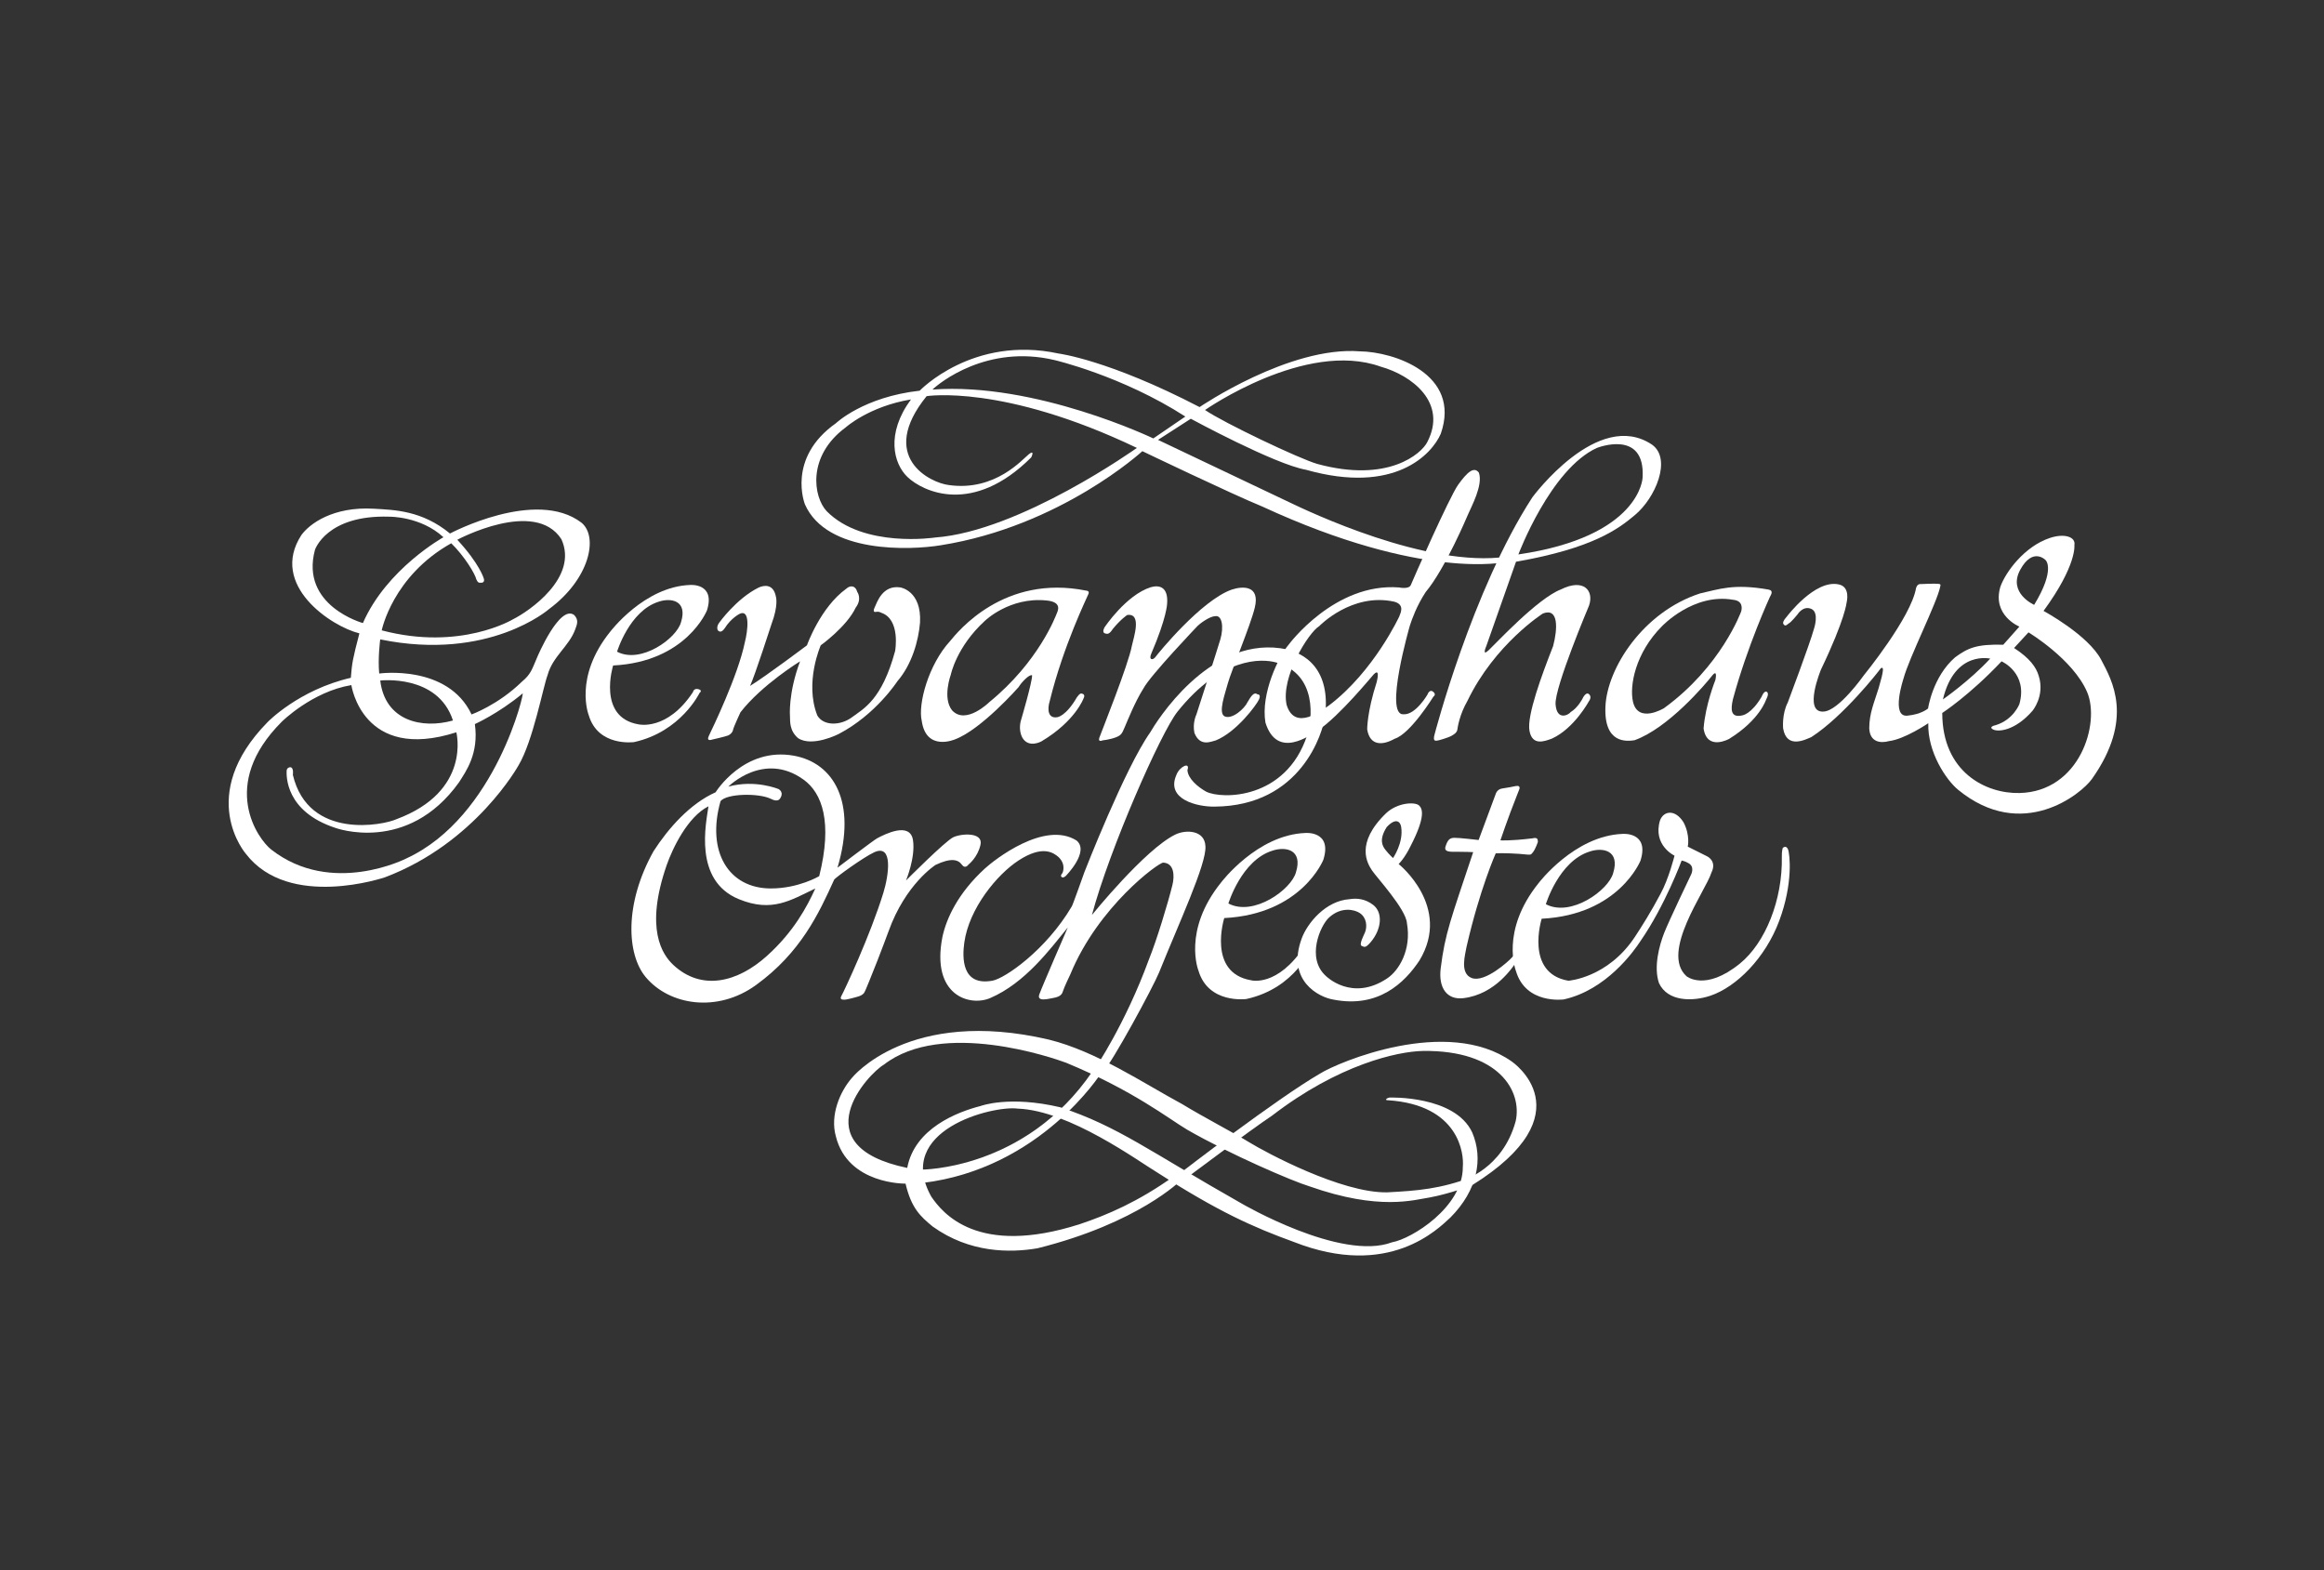 <svg width="148" height="100" viewBox="0 0 148 100" fill="none" xmlns="http://www.w3.org/2000/svg">
<rect x="0" y="0" width="148" height="100" fill="#333333" stroke="none"/>
<g clip-path="url(#clip0_60_1638)">
<path d="M80.387 32.26C78.451 31.47 72.749 28.734 72.749 28.734C72.749 28.734 67.552 33.51 59.917 34.725C57.974 35.047 52.648 35.268 51.261 32.122C51.261 32.122 50.077 29.182 53.233 26.955C53.233 26.955 54.984 25.281 58.569 24.882C58.569 24.882 61.949 21.338 67.412 22.515C67.412 22.515 70.592 22.91 76.394 25.926C76.394 25.926 82.104 22.028 86.601 22.376C88.738 22.399 93.077 23.814 91.755 27.62C91.197 28.919 88.83 31.519 83.169 29.918C81.174 29.569 75.835 26.669 75.835 26.669L73.747 28.014C73.747 28.014 81.035 31.472 82.147 32.006C83.261 32.54 90.892 36.196 95.955 35.453L95.886 35.79C95.886 35.79 90.656 37.006 80.387 32.26ZM83.888 29.546C88.389 30.776 90.524 28.896 90.895 28.153C92.195 25.646 89.921 23.909 87.925 23.35C83.145 21.633 76.74 26.112 76.74 26.112C77.924 26.924 82.751 29.221 83.888 29.546ZM67.156 22.932C62.863 21.912 59.819 24.388 59.381 24.811C65.949 24.324 73.447 27.922 73.447 27.922L75.487 26.529C71.45 23.93 67.156 22.932 67.156 22.932ZM60.426 30.892C63.397 31.31 65.137 29.221 65.531 28.919C65.926 28.619 65.672 29.129 65.672 29.129C61.948 32.849 58.774 31.31 57.796 30.383C56.897 29.528 56.404 27.623 58.013 25.439C55.345 25.88 53.859 27.218 53.859 27.218C51.376 29.05 51.793 31.658 52.652 32.562C54.997 34.93 59.546 34.233 59.546 34.233C64.958 33.839 72.401 28.526 72.401 28.526C63.86 24.442 59.01 25.23 59.01 25.23C55.878 29.106 59.242 30.753 60.426 30.892Z" fill="white"/>
<path d="M39.296 41.505C39.296 41.505 40.082 38.901 41.949 38.32C42.733 38.055 43.801 38.242 43.37 39.623C43.095 40.657 40.82 42.305 39.296 41.505ZM45.024 38.869C45.573 37.112 43.942 37.255 43.942 37.255C41.023 37.363 38.858 40.234 38.858 40.234C36.52 43.137 37.494 45.552 37.494 45.552C38.09 47.577 40.379 47.262 40.379 47.262C43.371 46.603 44.553 44.125 44.553 44.125C44.553 44.125 44.774 43.969 44.475 43.89C44.176 43.812 44.13 44.078 44.13 44.078C42.482 46.573 40.662 46.132 40.662 46.132C38.011 45.679 39.046 42.383 39.046 42.383C43.721 42.148 45.024 38.869 45.024 38.869Z" fill="white"/>
<path d="M45.805 39.654C45.805 39.654 46.888 38.132 48.299 37.427C48.662 37.254 49.257 37.174 49.414 38.007C49.414 38.007 49.586 38.539 49.131 39.748C49.131 39.748 48.064 43.058 47.766 43.685C48.809 43.041 51.39 41.097 51.39 41.097C51.39 41.097 52.238 38.682 53.9 37.489C54.134 37.271 54.481 37.271 54.591 37.693C54.591 37.693 54.92 38.133 54.495 38.697C53.916 39.92 52.268 41.097 52.268 41.097C52.268 41.097 51.218 43.467 52.05 45.568C52.44 46.243 53.523 46.227 54.26 45.678C54.998 45.129 56.159 44.581 57.005 41.458C57.005 41.458 57.365 39.451 56.127 39.026C56.127 39.026 55.971 38.933 55.83 38.965C55.688 38.994 55.564 38.979 55.703 38.682C55.846 38.383 56.191 37.239 57.336 37.411C57.336 37.411 58.7 37.615 58.59 39.654C58.496 40.798 58.073 42.32 57.147 43.388C57.147 43.388 55.782 45.507 53.413 46.745C53.413 46.745 51.735 47.608 50.825 47.011C50.261 46.526 50.323 45.929 50.308 45.615C50.308 45.615 50.181 44.172 50.951 42.118C50.951 42.118 48.519 43.607 47.155 45.363C47.155 45.363 46.716 46.306 46.684 46.477C46.653 46.65 46.511 46.776 46.37 46.839C46.23 46.903 45.334 47.106 45.334 47.106C45.334 47.106 44.957 47.247 45.147 46.854C45.334 46.463 46.998 43.042 47.437 40.893C47.626 40.156 47.782 38.776 47.108 39.09C47.108 39.09 46.559 39.357 46.15 40.015C45.953 40.295 45.822 40.234 45.743 40.173C45.665 40.108 45.627 39.886 45.805 39.654Z" fill="white"/>
<path d="M62.717 39.543C62.717 39.543 64.284 38.006 66.638 38.242C67.672 38.336 67.359 38.915 67.297 39.072C67.233 39.228 66.153 42.147 62.998 44.721C62.998 44.721 61.507 46.194 60.63 45.238C60.003 44.452 60.552 42.963 60.552 42.963C60.552 42.963 60.912 41.191 62.717 39.543ZM60.503 40.83C59.124 42.335 58.449 44.846 58.7 45.911C58.982 47.89 60.818 47.088 60.818 47.088C62.496 46.461 64.866 43.762 64.866 43.762C65.054 43.448 65.557 42.924 65.727 43.009C65.744 43.418 65.022 45.865 65.022 45.865C65.022 45.865 64.818 46.461 65.116 46.995C65.523 47.668 66.323 47.215 66.323 47.215C68.488 45.928 69.008 44.47 69.008 44.47C69.132 44.234 68.943 44.188 68.943 44.188C68.85 44.155 68.782 44.125 68.582 44.406C67.876 45.631 67.328 45.677 67.328 45.677C66.762 45.771 66.67 45.222 66.856 44.627C67.72 41.113 69.242 38.021 69.32 37.817C69.398 37.614 69.164 37.614 69.164 37.614C63.94 36.564 61.005 40.219 60.503 40.83Z" fill="white"/>
<path d="M70.342 39.952C70.342 39.952 71.706 37.897 73.29 37.396C73.855 37.238 74.404 37.396 74.326 38.446C74.326 38.446 74.311 39.311 73.322 41.616C73.133 42.039 73.416 42.071 73.588 41.836C73.761 41.599 76.492 38.242 78.436 37.552C79.141 37.316 80.256 37.269 79.909 38.699C79.644 39.812 78.373 42.839 78.2 43.498C78.027 44.157 77.538 45.443 78.008 45.631C78.478 45.819 79.251 45.144 79.454 44.705C79.68 44.319 79.864 44.047 80.083 44.22C80.083 44.22 80.333 44.204 80.176 44.548C80.02 44.895 78.749 46.619 77.431 47.152C77.148 47.216 76.427 47.591 76.066 46.681C75.927 46.038 76.19 45.506 76.19 45.506C76.19 45.506 77.478 41.521 77.715 40.722C77.949 39.922 77.823 39.138 77.369 39.246C77.009 39.262 76.395 39.731 76.271 39.859C76.271 39.859 73.258 43.01 72.819 43.843C72.272 44.705 71.8 45.913 71.628 46.306C71.456 46.697 71.424 46.823 71.047 46.964C70.67 47.106 70.215 47.152 70.215 47.152C70.215 47.152 69.903 47.294 70.011 46.98C70.123 46.667 71.879 42.275 72.081 41.129C72.194 40.604 72.741 39.028 71.784 39.168C71.784 39.168 71.39 39.42 70.875 40.046C70.654 40.382 70.546 40.393 70.388 40.344C70.137 40.283 70.342 39.952 70.342 39.952Z" fill="white"/>
<path d="M112.715 38.012C112.715 38.012 111.285 41.113 110.36 44.527C110.207 45.185 110.207 45.736 110.957 45.56C110.957 45.56 111.527 45.495 112.188 44.371C112.188 44.371 112.342 43.954 112.519 44.064C112.695 44.174 112.474 44.547 112.474 44.547C112.474 44.547 112.078 45.845 110.119 47.056C110.119 47.056 108.709 47.848 108.49 46.396C108.607 44.87 109.239 43.314 109.239 43.314C109.239 43.314 109.416 42.544 109.018 43.051C108.622 43.557 106.246 46.374 104.09 47.144C103.629 47.21 102.13 47.407 102.24 44.989C102.349 42.568 104.618 38.979 108.27 37.792C109.482 37.527 110.384 37.154 112.627 37.548C112.984 37.616 112.759 37.914 112.715 38.012ZM103.993 44.688C104.316 46.106 105.965 45.104 105.965 45.104C109.62 42.454 110.884 38.94 110.884 38.94C110.943 38.723 110.99 38.26 110.374 38.199C107.846 37.753 105.843 39.88 105.843 39.88C104.146 41.576 103.762 43.672 103.993 44.688Z" fill="white"/>
<path d="M82.065 41.058C82.065 41.058 84.98 37.096 89.097 37.413C89.097 37.413 89.729 37.55 89.847 37.254C89.965 36.958 92.308 31.64 92.86 30.872C93.412 30.104 93.864 29.67 94.181 30.104C94.457 30.891 93.707 32.249 93.471 32.802C93.471 32.802 92.034 36.231 90.791 37.708C90.215 38.587 89.923 39.423 89.787 39.835C89.787 39.835 88.112 45.609 89.392 45.49C90.159 45.531 90.909 44.23 90.909 44.23C90.909 44.23 91.027 43.873 91.263 44.052C91.499 44.23 91.284 44.366 91.284 44.366C91.284 44.366 89.826 46.732 88.822 47.047C88.053 47.478 87.245 47.519 87.068 46.457C87.068 46.457 87.048 45.372 87.679 43.421C87.875 42.573 87.58 42.85 87.483 42.948C87.384 43.048 85.314 45.589 83.938 46.515C83.445 46.81 81.338 48.404 80.588 46.023C80.272 44.171 81.447 41.776 82.065 41.058ZM81.938 44.896C82.469 46.611 84.212 45.214 84.646 44.917C87.5 42.753 89.118 39.244 89.118 39.244C89.118 39.166 89.551 38.515 88.781 38.318C86.08 37.727 84.014 39.875 84.014 39.875C83.325 40.288 81.545 43.143 81.938 44.896Z" fill="white"/>
<path d="M96.696 35.31C96.696 35.31 98.736 29.88 101.695 28.527C101.695 28.527 104.796 27.291 104.605 30.429C104.605 30.429 104.473 34.169 96.696 35.31ZM91.51 47.169C91.59 47.169 92.211 46.989 92.446 46.858C92.678 46.726 92.784 46.626 92.808 46.469C92.834 46.312 92.937 45.534 93.457 44.626C95.197 41.017 98.258 39.071 98.258 39.071C99.272 38.682 99.196 40.056 98.908 41.148C98.193 42.969 97.221 45.586 97.403 46.547C97.585 47.508 98.338 47.221 98.831 47.04C100.258 46.39 101.192 44.652 101.192 44.652C101.192 44.652 101.4 44.393 101.192 44.209C100.985 44.029 100.779 44.496 100.779 44.496C100.779 44.496 100.491 45.067 100.024 45.352C99.894 45.534 99.144 45.923 99.064 44.859C98.986 43.794 101.192 38.577 101.192 38.577C101.529 37.617 100.856 36.814 99.403 37.539C97.922 38.112 95.275 40.966 94.808 41.407C94.339 41.848 94.652 41.148 94.652 41.148L96.545 35.774C101.479 34.918 103.114 33.644 104.1 32.815C105.424 31.725 106.476 29.24 105.216 28.325C101.765 25.989 97.585 31.674 97.585 31.674C93.743 37.591 91.356 46.782 91.356 46.782C91.232 47.238 91.434 47.169 91.51 47.169Z" fill="white"/>
<path d="M123.731 44.544C123.731 44.544 125.456 43.342 126.744 41.944C126.82 41.973 124.494 41.34 123.731 44.544ZM129.834 43.048C130.238 44.325 129.431 45.274 129.431 45.274C128.319 46.552 127.237 46.629 126.92 46.454C126.604 46.279 127.095 46.183 127.095 46.183C128.23 45.833 128.602 44.839 128.602 44.839C129.157 42.852 127.466 42.119 127.466 42.119C125.425 44.283 123.689 45.407 123.689 45.407C123.693 49.186 126.475 50.553 128.605 50.505C132.453 50.42 133.767 46.057 132.912 44.069C132.005 41.97 129.181 40.274 129.181 40.274L128.263 41.269C129.268 41.924 129.671 42.492 129.834 43.048ZM130.275 35.677C130.275 35.677 129.462 34.809 128.654 36.289C127.848 37.772 129.542 38.521 129.542 38.521C130.919 36.259 130.275 35.677 130.275 35.677ZM113.793 39.266C113.793 39.266 115.576 36.888 117.093 37.219C117.864 37.373 117.6 38.364 117.6 38.364C117.6 38.364 117.511 39.419 115.97 42.633C115.97 42.633 114.805 45.426 116.145 45.317C117.114 45.251 118.678 43.03 118.678 43.03C118.678 43.03 121.719 39.305 122.023 37.439C122.085 37.265 122.173 37.183 122.352 37.197C122.352 37.197 123.245 37.155 123.428 37.183C123.581 37.19 123.597 37.229 123.557 37.37C123.357 38.379 121.576 41.885 121.219 43.225C121.219 43.225 120.394 45.704 121.478 45.577C122.373 45.491 122.786 45.12 122.786 45.12C122.786 45.12 123.071 43.104 124.515 41.856C125.327 41.271 125.852 41.018 127.575 41.06L128.601 39.907C128.601 39.907 126.848 39.192 127.39 37.37C127.717 36.444 128.913 34.803 130.538 34.263C131.465 33.949 132.204 34.192 132.104 34.718C132.104 34.718 132.277 35.987 130.139 38.908C130.139 38.908 132.982 40.436 133.814 42.027C134.482 43.306 135.943 45.76 133.223 49.608C132.552 50.558 128.778 53.645 124.695 50.295C123.938 49.673 122.744 47.891 122.8 46.06C122.8 46.06 121.291 47.085 120.293 47.199C119.779 47.343 119.082 47.286 119.04 46.386C119.04 45.419 119.368 44.707 119.639 43.823C119.839 43.125 119.88 42.955 119.908 42.713C119.938 42.47 119.809 42.498 119.724 42.626C119.639 42.755 117.388 45.633 115.35 46.944C115.005 47.085 113.781 47.742 113.555 46.386C113.555 46.386 113.468 45.477 113.854 44.734C113.854 44.734 115.249 41.03 115.52 40.047C115.52 40.047 115.876 39.007 115.35 38.779C114.822 38.552 114.48 39.121 114.48 39.121C114.48 39.121 114.039 39.663 113.909 39.706C113.777 39.811 113.668 39.933 113.555 39.706C113.542 39.534 113.705 39.378 113.793 39.266Z" fill="white"/>
<path d="M23.814 32.399C25.121 32.477 26.868 32.506 28.657 33.977C28.657 33.977 34.123 31.066 37.032 33.289C38.119 34.183 37.559 36.868 34.971 38.785C34.971 38.785 31.152 42.143 24.213 40.721C24.213 40.721 24.054 41.919 24.149 42.895C24.149 42.895 28.513 42.287 30.031 45.501C30.031 45.501 31.725 44.892 33.229 43.421C33.819 42.926 33.868 42.65 34.218 41.839C34.218 41.839 35.641 38.467 36.569 39.171C36.888 39.507 36.728 39.802 36.633 40.081C36.248 41.152 35.194 41.807 34.874 42.989C34.586 43.74 33.947 47.195 33.021 48.744C33.021 48.744 30.287 53.695 24.517 55.872C24.517 55.872 18.416 57.958 15.663 54.384C15.663 54.384 12.434 50.691 17.037 45.994C17.037 45.994 19.02 43.932 22.343 43.167C22.42 42.188 22.462 41.975 22.887 40.337C21.113 39.905 17.118 37.27 19.195 34.073C19.708 33.369 21.196 32.245 23.814 32.399ZM24.79 32.906C20.794 32.778 20.058 35.016 20.058 35.016C19.1 38.579 23.111 39.681 23.111 39.681C24.629 36.214 28.241 34.215 28.241 34.215C26.788 32.874 24.79 32.906 24.79 32.906ZM30.81 36.844C30.886 37.079 30.703 37.109 30.703 37.109C30.447 37.139 30.43 37.081 30.335 36.901C30.255 36.549 29.6 35.447 28.737 34.599C24.997 36.693 24.31 40.145 24.31 40.145C29.314 41.473 32.669 39.441 32.669 39.441C33.694 38.929 36.857 36.773 35.753 34.343C34.075 31.722 29.122 34.375 29.122 34.375C30.552 35.922 30.81 36.844 30.81 36.844ZM28.846 45.886C27.881 42.913 24.215 43.341 24.215 43.341C24.523 45.916 26.869 46.439 28.846 45.886ZM29.23 49.826C25.934 54.428 21.349 52.723 21.349 52.723C18.145 51.666 18.252 49.382 18.252 49.122C18.252 48.861 18.483 48.861 18.483 48.861C18.727 48.876 18.65 49.351 18.65 49.351C19.648 53.536 24.462 52.541 25.245 52.173C30.042 50.394 29.061 46.638 29.061 46.638C23.082 48.554 22.376 43.632 22.376 43.632C19.877 44.044 17.945 45.964 17.945 45.964C13.915 49.994 16.441 53.454 17.27 54.103C21.126 57.119 25.886 54.668 25.886 54.668C31.622 52.015 33.462 43.862 33.277 44.169C31.745 45.441 30.241 46.115 30.241 46.115C30.502 48.003 29.674 49.122 29.23 49.826Z" fill="white"/>
<path d="M54.256 68.643C54.256 68.643 57.861 64.12 66.798 66.21C69.827 66.958 72.812 68.985 75.266 70.306C76.678 71.167 78.57 72.143 79.572 72.759C80.575 73.375 85.416 75.989 88.337 75.937C90.272 75.836 91.72 75.725 93.754 74.958C94.011 74.722 93.723 75.5 93.723 75.5C93.723 75.5 92.289 76.034 91.067 76.26C90.062 76.409 87.867 77.132 83.39 75.554C82.323 75.233 78.356 73.528 75.607 71.949C74.403 71.234 72.179 69.459 67.901 67.686C67.075 67.377 60.007 64.921 56.291 67.802C55.301 68.366 50.992 72.973 57.775 74.381C58.245 71.864 60.958 70.819 62.45 70.437C62.45 70.437 64.259 69.751 67.523 70.52C71.213 71.737 73.218 73.335 79.06 76.642C79.06 76.642 85.393 80.35 88.656 79.116C89.892 78.902 93.178 76.875 93.157 74.314C93.24 73.485 92.923 70.371 88.401 70.072C88.125 70.074 88.337 69.923 88.486 69.9C88.486 69.9 92.645 69.751 93.754 72.119C94.473 73.797 94.091 75.807 92.369 77.538C91.6 78.241 88.464 81.483 82.388 79.093C79.812 78.158 77.603 77.175 73.708 74.679C72.513 73.966 68.092 70.716 64.813 70.605C63.236 70.391 56.921 71.969 59.311 76.215C60.015 77.239 62.233 80.055 68.76 77.964C70.488 77.388 72.492 76.534 74.753 74.913C75.393 74.701 75.201 75.17 75.201 75.17C75.201 75.17 72.501 77.895 66.072 79.499C64.323 79.798 61.753 79.805 59.396 78.114C58.621 77.475 58.038 76.953 57.668 75.382C57.668 75.382 53.999 75.448 53.232 72.377C52.848 71.031 53.489 69.518 54.256 68.643Z" fill="white"/>
<path d="M58.667 74.489C58.667 74.489 65.283 74.533 69.567 68.24C69.963 67.871 70.12 68.346 70.12 68.346C70.12 68.346 66.266 74.443 58.74 75.339C58.229 75.324 58.667 74.489 58.667 74.489Z" fill="white"/>
<path d="M45.572 50.458C45.572 50.458 47.359 47.549 50.559 48.129C53.082 48.587 54.584 51.068 53.334 55.26C53.334 55.26 55.649 53.5 55.855 53.391C56.328 53.139 57.959 52.301 58.142 53.509C58.311 54.611 57.697 56.076 57.697 56.076C57.697 56.076 60.186 53.573 60.705 53.323C61.224 53.076 62.623 52.987 62.442 53.798C62.262 54.611 61.675 55.062 61.675 55.062C61.675 55.062 61.472 55.378 61.248 55.062C61.022 54.746 60.57 54.611 59.577 55.085C59.577 55.085 57.662 56.298 56.582 59.322C56.582 59.322 56.044 60.768 55.883 61.165C55.519 62.056 55.12 63.126 55.015 63.252C54.849 63.451 54.564 63.488 54.164 63.597C53.826 63.689 53.414 63.739 53.58 63.435C53.765 63.102 55.432 59.551 56.262 56.841C56.597 55.741 56.891 53.727 55.676 54.277C54.999 54.586 53.178 55.902 53.119 56.03C52.148 58.172 50.997 60.665 48.146 62.734C45.702 64.508 42.646 64.045 41.123 62.231C39.918 60.792 39.739 57.58 41.619 54.212C42.566 52.743 43.946 51.182 45.572 50.458ZM49.587 50.256C49.587 50.256 49.881 50.414 49.745 50.731C49.678 50.865 49.587 51.136 49.069 50.865C48.302 50.504 46.294 50.528 45.887 51.021C44.973 54.233 46.395 56.583 49.091 56.583C50.86 56.583 52.17 55.8 52.17 55.8C53.034 52.349 52.351 50.501 51.175 49.653C48.643 47.824 46.382 50.098 46.382 50.098C48.098 49.625 49.587 50.256 49.587 50.256ZM42.458 55.093C41.043 59.166 42.188 60.808 42.88 61.455C44.666 63.12 46.954 62.585 48.85 60.87C50.554 59.333 51.399 57.734 51.921 56.586C50.359 57.326 49.172 58.133 47.057 57.267C44.138 56.076 44.973 52.405 45.117 51.352C43.787 52.019 42.826 54.038 42.458 55.093Z" fill="white"/>
<path d="M94.163 53.498L95.253 50.562C95.253 50.562 95.333 50.263 95.666 50.216C96.023 50.165 96.329 50.104 96.523 50.062C96.698 50.025 96.829 50.078 96.749 50.282C96.619 50.614 96.599 50.664 96.599 50.664C96.023 52.109 95.551 53.518 95.551 53.518C95.551 53.518 96.096 53.571 97.588 53.392C97.94 53.305 97.933 53.475 97.936 53.631C97.936 53.631 97.784 54.069 97.634 54.263C97.485 54.454 97.502 54.423 97.313 54.43C96.64 54.353 95.638 54.319 95.253 54.346C95.253 54.346 94.229 56.641 93.39 60.318C93.326 60.751 92.93 61.994 93.729 62.289C94.557 62.596 96.072 61.227 96.291 60.97C96.624 60.575 96.69 60.831 96.69 60.831C96.69 60.831 96.763 60.986 96.593 61.227C96.367 61.539 95.253 63.328 93.184 63.571C92.156 63.688 91.592 62.932 91.749 61.665C92.026 59.446 92.393 58.545 93.817 54.27C93.817 54.27 93.234 54.242 92.757 54.246C92.382 54.248 91.93 54.284 92.059 53.899C92.201 53.469 92.33 53.37 92.607 53.357C92.889 53.348 94.163 53.498 94.163 53.498Z" fill="white"/>
<path d="M88.23 54.125C88.053 53.896 87.789 53.493 88.313 52.672C88.882 52.064 89.174 52.312 89.23 52.658C89.396 53.673 88.712 54.648 88.712 54.648C88.712 54.648 88.455 54.413 88.23 54.125ZM84.936 63.665C87.771 64.215 89.448 62.599 90.396 61.169C92.47 57.732 89.07 55.027 89.07 55.027C89.07 55.027 89.448 54.672 89.826 53.892C90.795 52.021 90.597 51.497 90.365 51.293C90.093 51.054 88.987 51.117 88.272 51.79C86.272 53.724 87.095 55.006 87.369 55.428C87.641 55.849 89.532 57.888 89.598 58.79C89.9 60.491 89.084 61.811 88.352 62.302C86.093 63.827 84.439 62.159 84.439 62.159C83.168 61.019 84.08 58.943 84.637 58.436C85.425 57.714 86.279 57.934 86.6 58.153C87.046 58.455 87.074 59.026 86.925 59.387C86.859 59.551 86.527 60.16 86.717 60.243C86.906 60.328 86.968 60.37 87.284 60.01C88.01 59.155 88.064 58.106 87.452 57.634C86.97 57.262 86.449 57.183 85.946 57.266C84.418 57.37 83.259 58.79 82.899 59.762C81.908 62.438 83.977 63.519 84.936 63.665Z" fill="white"/>
<path d="M75.234 74.657C75.234 74.657 81.267 69.995 84.076 68.367C85.192 67.664 92.15 64.696 96.27 67.601C96.27 67.601 101.14 70.884 93.722 75.499C92.305 76.239 93.138 75.176 93.138 75.176C93.138 75.176 95.694 74.465 96.525 71.399C96.943 69.501 95.471 66.869 90.618 66.932C88.99 66.963 85.247 67.793 81.012 71.049C79.671 71.941 75.491 75.072 75.491 75.072L75.234 74.657Z" fill="white"/>
<path d="M84.275 54.758C84.859 52.9 83.133 53.05 83.133 53.05C80.051 53.166 77.764 56.2 77.764 56.2C75.293 59.266 76.322 61.816 76.322 61.816C76.951 63.954 79.373 63.624 79.373 63.624C82.531 62.93 83.526 60.309 83.526 60.309C83.526 60.309 83.758 60.144 83.443 60.06C83.128 59.977 83.078 60.26 83.078 60.26C81.339 62.897 79.671 62.43 79.671 62.43C76.87 61.951 77.964 58.469 77.964 58.469C82.902 58.22 84.275 54.758 84.275 54.758ZM81.029 54.178C81.857 53.897 82.984 54.094 82.531 55.553C82.239 56.646 79.836 58.389 78.228 57.54C78.228 57.54 79.058 54.791 81.029 54.178Z" fill="white"/>
<path fill-rule="evenodd" clip-rule="evenodd" d="M98.445 57.586C98.445 57.586 99.271 54.843 101.236 54.232C102.06 53.951 103.184 54.149 102.732 55.604C102.44 56.694 100.045 58.428 98.445 57.586ZM104.119 59.662C104.503 59.082 105.171 58.023 105.735 56.95C106.27 55.984 106.639 54.496 106.639 54.496C106.639 54.496 105.24 53.838 105.714 52.253C105.94 51.636 106.679 51.513 107.216 52.377C107.648 53.201 107.482 53.92 107.482 53.92L108.676 54.517C108.676 54.517 109.377 54.805 108.984 55.586C108.636 56.72 105.714 60.65 107.402 62.172C107.402 62.172 108.582 63.165 110.799 61.37C112.425 60.052 113.527 57.31 113.473 54.559C113.465 54.18 113.533 54.003 113.533 54.003C113.533 54.003 113.739 53.799 113.863 54.086C113.986 54.375 114.201 56.253 113.305 58.65C112.425 61.007 110.589 62.856 108.914 63.418C107.794 63.79 106.202 63.803 105.649 62.609C105.298 61.582 105.668 60.21 105.98 59.415C106.28 58.65 107.688 55.711 107.688 55.711C107.688 55.711 107.976 55.175 107.482 54.949C107.319 54.847 107.093 54.805 107.093 54.805C107.093 54.805 106.038 57.668 104.474 59.929C104.021 60.629 102.271 63.057 99.584 63.651C99.584 63.651 97.171 63.981 96.543 61.847C96.543 61.847 95.52 59.304 97.98 56.246C97.98 56.246 100.261 53.226 103.333 53.108C103.333 53.108 105.052 52.96 104.473 54.81C104.473 54.81 103.1 58.263 98.179 58.511C98.179 58.511 97.089 61.981 99.881 62.46C99.881 62.46 102.385 62.288 104.119 59.662Z" fill="white"/>
<path d="M62.722 55.312C63.309 54.774 66.514 52.238 68.56 53.531C69.406 54.239 67.876 55.782 67.876 55.782C67.876 55.782 67.714 55.944 67.606 55.854C67.498 55.764 67.661 55.601 67.661 55.601C67.661 55.601 67.921 55.076 67.414 54.587C67.101 54.314 66.409 53.797 64.874 54.795C63.505 55.68 61.712 57.85 61.41 60.03C61.274 60.999 61.241 62.823 63.212 62.455C63.993 62.309 66.6 60.528 68.253 57.73C68.285 57.73 69.06 55.541 69.06 55.541C69.06 55.541 71.639 48.921 73.243 46.653C73.638 45.969 76.916 40.667 81.523 41.282C83.238 41.511 84.731 42.743 84.387 45.585C84.257 46.658 82.856 51.336 77.346 51.371C76.23 51.388 74.232 50.903 74.917 49.353C75.114 48.813 75.816 48.49 75.619 49.048C75.655 49.588 76.267 50.111 76.808 50.416C77.814 50.921 81.884 50.929 83.238 46.843C83.57 45.843 83.919 42.953 81.294 42.197C80.314 41.914 77.761 41.863 74.99 45.32C73.945 46.616 70.655 54.077 69.539 58.27C69.539 58.27 72.921 54.087 74.848 53.15C75.545 52.813 76.733 52.875 76.766 53.903C76.839 55.02 75.07 58.808 73.817 61.927C73.467 62.797 70.835 67.688 70.187 68.338C69.743 68.418 69.714 68.081 69.714 68.081C69.714 68.081 71.664 65.224 73.165 61.108C73.669 59.862 74.38 57.517 74.665 56.357C74.807 55.773 74.778 54.972 74.079 54.938C73.786 54.927 69.94 57.73 68.165 62.047C68.165 62.047 67.771 62.867 67.711 63.075C67.647 63.285 67.575 63.476 67.057 63.561C66.781 63.606 66.006 63.831 66.188 63.328C66.367 62.825 68.001 59.067 68.001 59.067C66.886 60.433 65.297 62.598 63.065 63.561C61.778 64.12 59.28 63.427 60.016 59.672C60.268 58.502 60.994 56.895 62.722 55.312Z" fill="white"/>
</g>
<defs>
<clipPath id="clip0_60_1638">
<rect width="135" height="90.367" fill="white" transform="translate(9 7)"/>
</clipPath>
</defs>
</svg>
